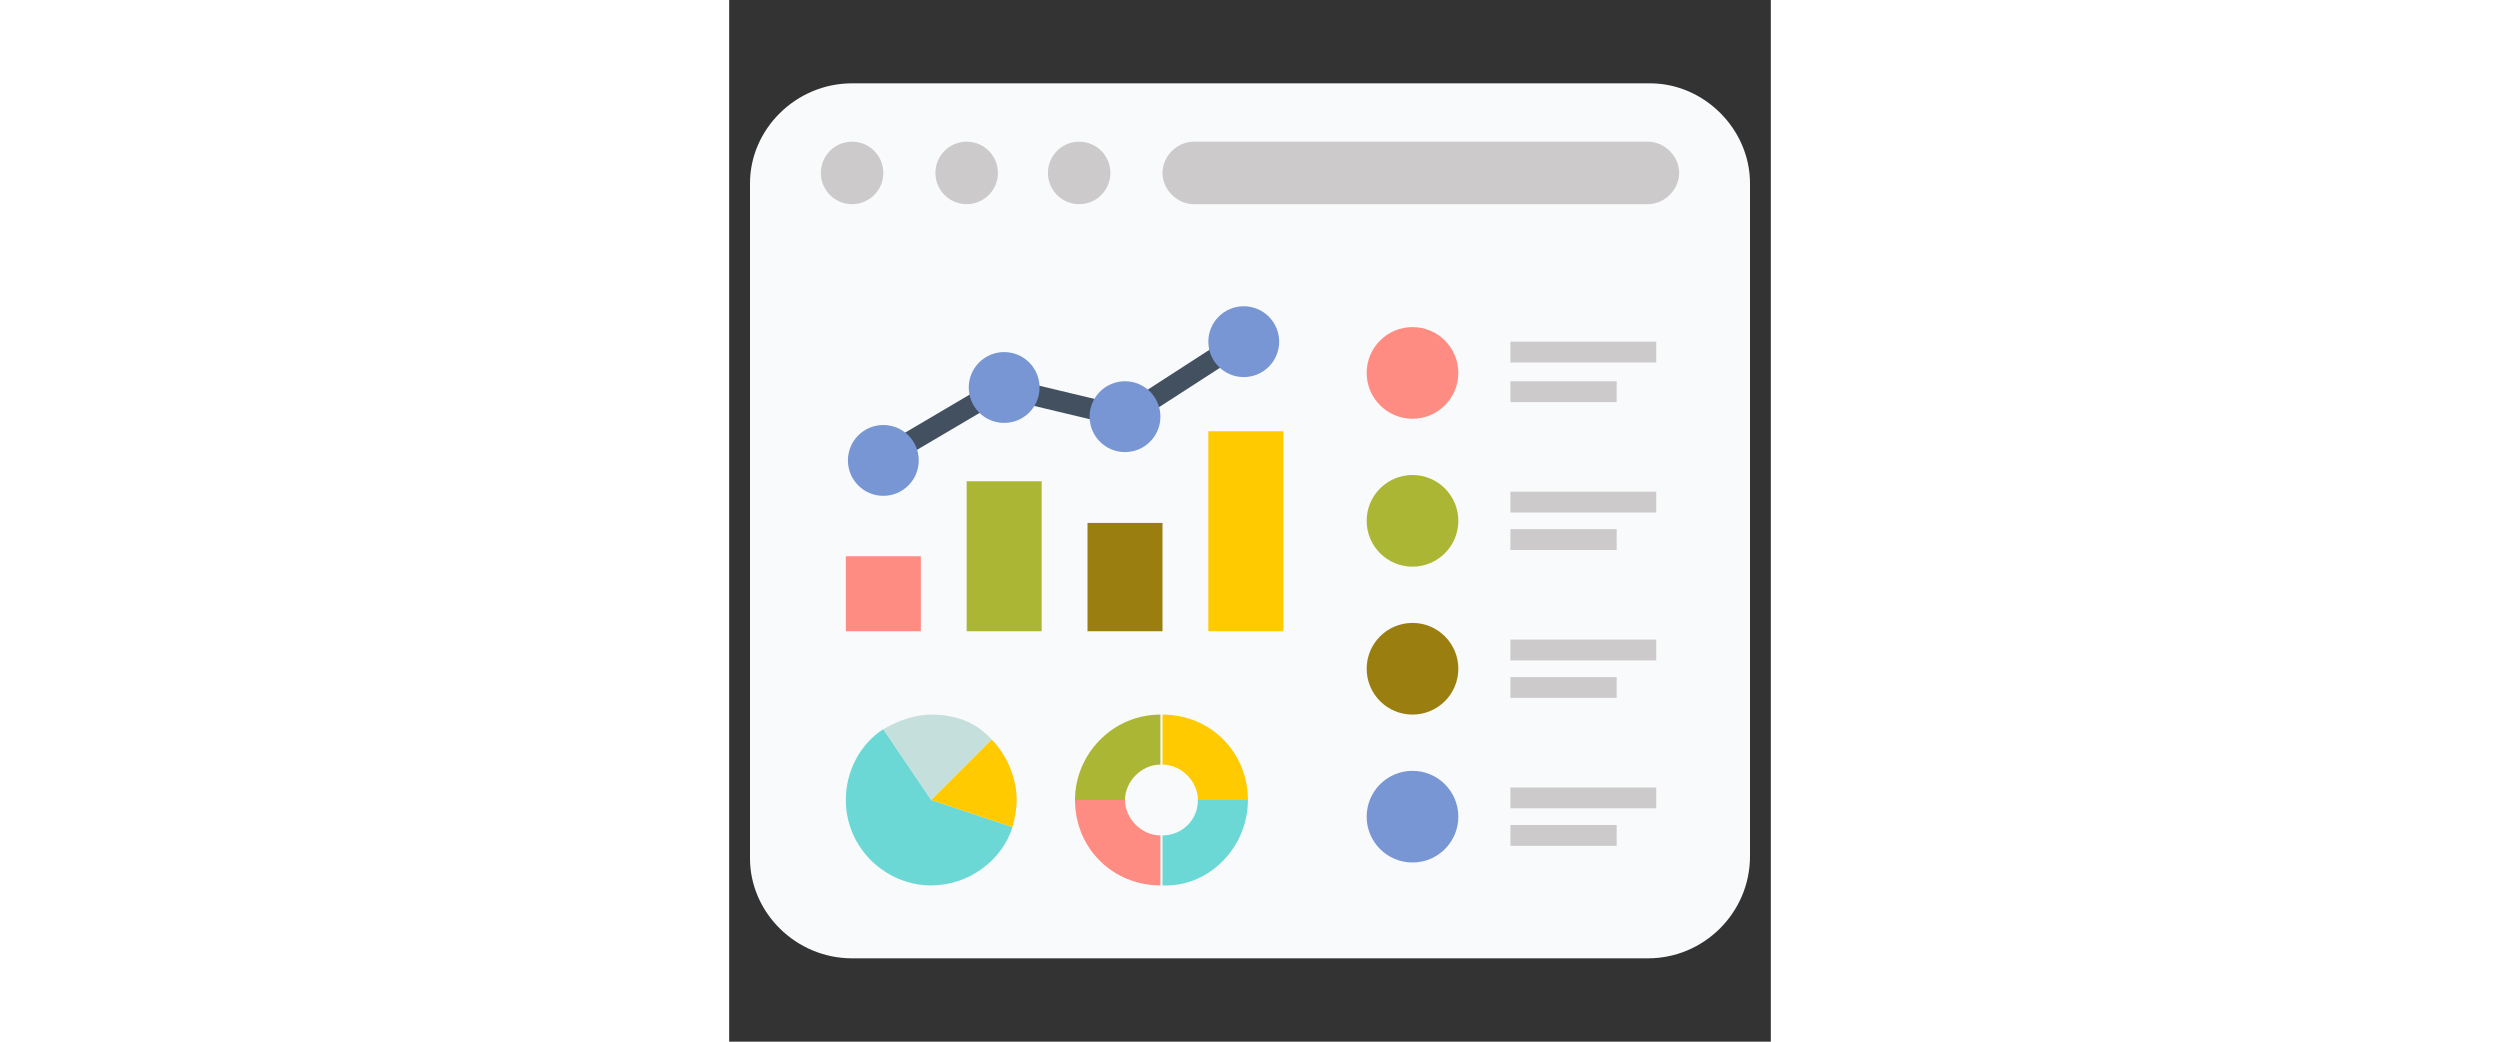 <svg xmlns="http://www.w3.org/2000/svg" version="1.1"
    xmlns:xlink="http://www.w3.org/1999/xlink" width="120px" x="0" y="0" viewBox="0 0 50 50" style="enable-background:new 0 0 512 512" xml:space="preserve" class="">
    <rect x="0" y="0" width="50" height="50" fill="#333333" stroke="none"/>
    <g>
        <path fill="#f9fafb" d="M44.1 46H5.9C3.2 46 1 43.8 1 41.2V8.8C1 6.2 3.2 4 5.9 4h38.3C46.8 4 49 6.2 49 8.8v32.3c0 2.7-2.2 4.9-4.9 4.9z" opacity="1" data-original="#f4f4f4" class=""></path>
        <circle cx="5.9" cy="8.3" r="1.5" fill="#cccaca" opacity="1" data-original="#cccaca" class=""></circle>
        <circle cx="11.4" cy="8.3" r="1.5" fill="#cccaca" opacity="1" data-original="#cccaca" class=""></circle>
        <circle cx="16.8" cy="8.3" r="1.5" fill="#cccaca" opacity="1" data-original="#cccaca" class=""></circle>
        <path fill="#cccaca" d="M44.1 6.8H22.3c-.8 0-1.5.7-1.5 1.5s.7 1.5 1.5 1.5h21.8c.8 0 1.5-.7 1.5-1.5s-.7-1.5-1.5-1.5z" opacity="1" data-original="#cccaca" class=""></path>
        <path fill="#ff8c83" d="M5.6 26.7h3.6v3.6H5.6z" opacity="1" data-original="#ff8c83" class=""></path>
        <path fill="#abb734" d="M11.4 23.1H15v7.2h-3.6z" opacity="1" data-original="#abb734" class=""></path>
        <path fill="#9b7e10" d="M17.2 25.1h3.6v5.2h-3.6z" opacity="1" data-original="#ffb95c" class=""></path>
        <path fill="#ffca00" d="M23 20.7h3.6v9.6H23z" opacity="1" data-original="#fa4968" class=""></path>
        <path fill="#425060" d="m23.216 16.684.543.84-3.444 2.226-.543-.84zM11.9 18.731l.507.862-3.879 2.286-.508-.862zM14.577 18.44l3.308.792-.233.973-3.308-.792z" opacity="1" data-original="#425060" class=""></path>
        <circle cx="24.7" cy="16.4" r="1.7" fill="#7796d3" opacity="1" data-original="#6eb0ff" class=""></circle>
        <circle cx="19" cy="20" r="1.7" fill="#7796d3" opacity="1" data-original="#6eb0ff" class=""></circle>
        <circle cx="13.2" cy="18.6" r="1.7" fill="#7796d3" opacity="1" data-original="#6eb0ff" class=""></circle>
        <circle cx="7.4" cy="22.1" r="1.7" fill="#7796d3" opacity="1" data-original="#6eb0ff" class=""></circle>
        <circle cx="32.8" cy="17.9" r="2.2" fill="#ff8c83" opacity="1" data-original="#ff8c83" class=""></circle>
        <circle cx="32.8" cy="25" r="2.2" fill="#abb734" opacity="1" data-original="#abb734" class=""></circle>
        <circle cx="32.8" cy="32.1" r="2.2" fill="#9b7e10" opacity="1" data-original="#ffb95c" class=""></circle>
        <circle cx="32.8" cy="39.2" r="2.2" fill="#7796d3" opacity="1" data-original="#6eb0ff" class=""></circle>
        <path fill="#7796d3" d="M37.5 17h6.9" opacity="1" data-original="#6eb0ff" class="">
        </path>
        <path fill="#cccaca" d="M37.5 16.4h7v1h-7z" opacity="1" data-original="#cccaca" class=""></path>
        <path fill="#7796d3" d="M37.5 18.8h5.1" opacity="1" data-original="#6eb0ff" class="">
        </path>
        <path fill="#cccaca" d="M37.5 18.3h5.1v1h-5.1z" opacity="1" data-original="#cccaca" class=""></path>
        <path fill="#7796d3" d="M37.5 24.1h6.9" opacity="1" data-original="#6eb0ff" class="">
        </path>
        <path fill="#cccaca" d="M37.5 23.6h7v1h-7z" opacity="1" data-original="#cccaca" class=""></path>
        <path fill="#7796d3" d="M37.5 25.9h5.1" opacity="1" data-original="#6eb0ff" class="">
        </path>
        <path fill="#cccaca" d="M37.5 25.4h5.1v1h-5.1z" opacity="1" data-original="#cccaca" class=""></path>
        <path fill="#7796d3" d="M37.5 31.2h6.9" opacity="1" data-original="#6eb0ff" class="">
        </path>
        <path fill="#cccaca" d="M37.5 30.7h7v1h-7z" opacity="1" data-original="#cccaca" class=""></path>
        <path fill="#7796d3" d="M37.5 33h5.1" opacity="1" data-original="#6eb0ff" class="">
        </path>
        <path fill="#cccaca" d="M37.5 32.5h5.1v1h-5.1z" opacity="1" data-original="#cccaca" class=""></path>
        <path fill="#7796d3" d="M37.5 38.3h6.9" opacity="1" data-original="#6eb0ff" class="">
        </path>
        <path fill="#cccaca" d="M37.5 37.8h7v1h-7z" opacity="1" data-original="#cccaca" class=""></path>
        <path fill="#7796d3" d="M37.5 40.2h5.1" opacity="1" data-original="#6eb0ff" class="">
        </path>
        <path fill="#cccaca" d="M37.5 39.6h5.1v1h-5.1z" opacity="1" data-original="#cccaca" class=""></path>
        <path fill="#6cd8d5" d="M9.7 38.4 7.4 35c-1.1.7-1.8 2-1.8 3.4 0 2.3 1.9 4.1 4.1 4.1 1.8 0 3.4-1.2 3.9-2.8z" opacity="1" data-original="#6cd8d5" class=""></path>
        <path fill="#c5dfdc" d="M9.7 34.3c-.8 0-1.6.3-2.3.7l2.3 3.4 2.9-2.9c-.7-.8-1.7-1.2-2.9-1.2z" opacity="1" data-original="#c5dfdc" class=""></path>
        <path fill="#ffca00" d="m9.7 38.4 3.9 1.3c.1-.4.2-.8.2-1.3 0-1.1-.5-2.2-1.2-2.9z" opacity="1" data-original="#fecd04" class=""></path>
        <path fill="#6cd8d5" d="M24.9 38.4h-2.4c0 1-.8 1.7-1.7 1.7v2.4c2.2.1 4.1-1.8 4.1-4.1z" opacity="1" data-original="#6cd8d5" class=""></path>
        <path fill="#ff8c83" d="M20.7 40.1c-.9 0-1.7-.8-1.7-1.7h-2.4c0 2.3 1.8 4.1 4.1 4.1z" opacity="1" data-original="#ff8c83" class=""></path>
        <path fill="#abb734" d="M19 38.4c0-.9.8-1.7 1.7-1.7v-2.4c-2.3 0-4.1 1.9-4.1 4.1z" opacity="1" data-original="#abb734" class=""></path>
        <path fill="#ffca00" d="M22.5 38.4h2.4c0-2.3-1.8-4.1-4.1-4.1v2.4c.9 0 1.7.8 1.7 1.7z" opacity="1" data-original="#fa4968" class=""></path>
    </g>
</svg>